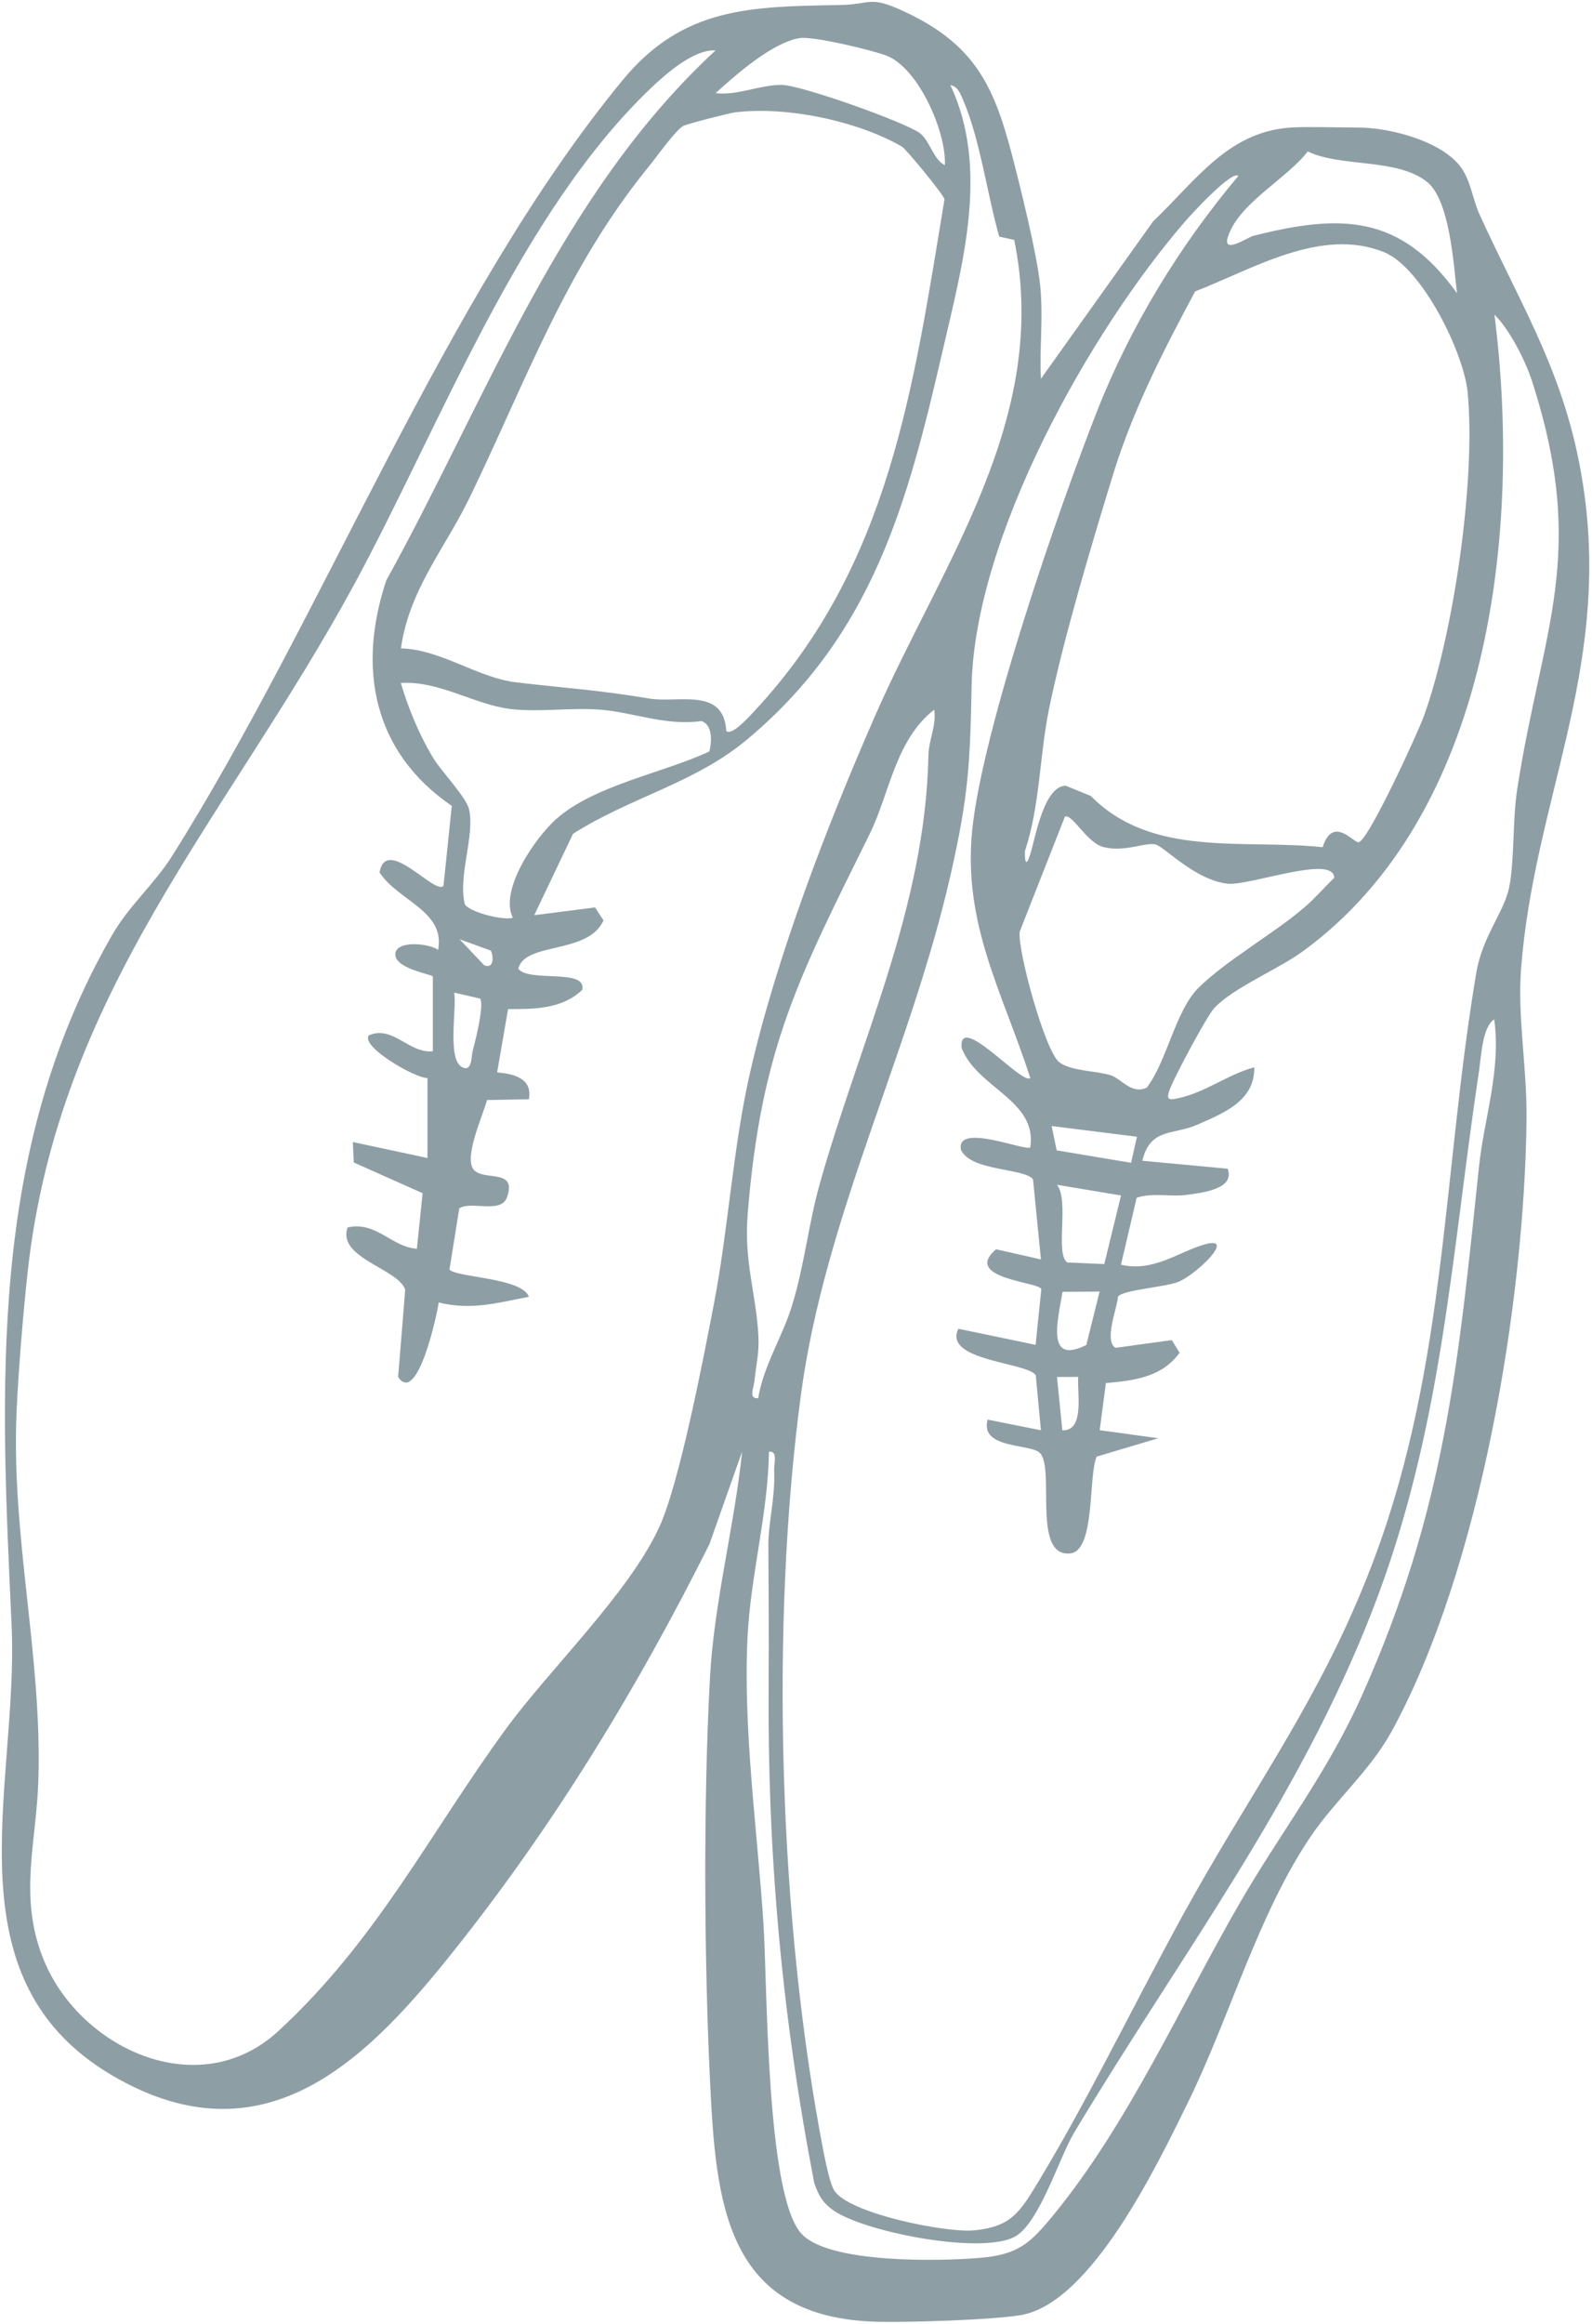<?xml version="1.0" encoding="UTF-8"?> <svg xmlns="http://www.w3.org/2000/svg" width="475" height="693" viewBox="0 0 475 693" fill="none"><path d="M310.6 112.91L344.05 66.01C356.99 53.69 366.71 38.72 386.19 37.97C391.54 37.76 399.41 38.03 405.21 38.03C414.4 38.04 429.35 41.82 435.45 49.3C438.78 53.38 439.37 59.44 441.46 63.99C454.98 93.53 468.1 113.4 472.73 147.31C480.03 200.78 457.7 238.96 453.84 288.8C452.73 303.14 455.62 318.5 455.47 333.4C454.92 388.19 441.73 467.73 415.31 516.07C408.74 528.09 398.42 536.69 391.08 547.55C375.27 570.93 366.98 601.39 354.37 627.02C345.48 645.09 325.66 686.69 304.61 690.27C296.06 691.72 271.49 692.48 262.08 692.27C216.27 691.26 213.58 656.92 211.82 619.89C210.09 583.56 209.85 536.62 211.82 500.39C213.05 477.66 219.08 455.38 221.42 432.82L211.66 460.44C190.17 503.36 165.36 544.08 135.46 581.6C110.96 612.34 81.44 643.3 38.34 621.48C-17.58 593.17 5.75 533.85 3.46 484.46C0.17 413.4 -3.64 343.45 33.36 278.95C38.47 270.03 46.09 263.55 51.22 255.43C96.83 183.12 132.57 88.5 185.76 23.91C203.89 1.89 224.22 1.99 250.86 1.49C259.92 1.32 259.29 -1.44 269.68 3.38C290.43 13.01 296.42 25.06 301.89 45.98C304.46 55.83 309.42 75.76 310.37 85.25C311.32 94.74 310.1 103.8 310.58 112.9L310.6 112.91ZM281.92 49.24C282.38 39.38 274.08 20.28 264.47 16.58C260.18 14.93 242.51 10.71 238.59 11.36C230.43 12.7 219.63 22.22 213.51 27.77C219.95 28.58 226.97 25.2 233.31 25.32C239.21 25.44 269.74 36.32 274.39 39.65C277.41 41.82 278.53 47.74 281.92 49.23V49.24ZM127.55 345.29V321.42C124.15 321.65 107.46 312.05 110.05 308.7C117.23 305.6 121.99 314.16 129.14 313.46V291.18C129.14 290.5 117 288.77 118.01 284.04C118.81 280.31 128.22 281.34 130.72 283.22C132.92 271.59 118.78 268.64 113.24 260.12C115.22 248.92 129.85 267.06 132.32 264.12L134.8 240.28C111.35 224.28 106.5 199.3 115.26 173.04C145.29 118.81 167.02 57.96 213.5 15.03C207.08 14.65 198.79 21.92 194.36 26.13C154.96 63.58 131.15 127.38 105.56 174.47C67.7 244.13 17.35 295.68 8.22 379.53C6.89 391.72 5.5 408.58 4.95 420.83C3.3 458.21 12.6 493.62 11.45 530.78C10.87 549.35 5.58 565.08 12.7 583.51C23.15 610.56 59.16 627.62 83.06 605.58C112.46 578.47 127.87 547.18 150.78 515.73C163.85 497.78 187.82 474.91 196.8 455.11C202.82 441.84 209.97 404.58 213.04 388.59C217.39 365.96 218.65 342.32 223.8 319.77C231.68 285.29 246.77 246.17 260.98 213.7C281.03 167.88 313.48 124.78 302.61 71.53L298.14 70.55C294.61 58.22 292.45 41.77 287.5 30.16C286.69 28.25 285.9 25.79 283.55 25.37C295.36 50.3 287.09 79.27 281.16 104.96C270.69 150.37 260.22 189.22 223.07 220.36C207.26 233.61 188.13 237.66 170.96 248.63L159.4 272.88L177.54 270.56L180.07 274.43C175.45 284.68 156.7 280.76 154.64 288.8C157.59 293.05 175.2 288.61 173.72 295.13C167.72 300.91 159.28 300.9 151.59 300.87L148.33 319.74C153.36 320.21 158.93 321.5 157.8 327.76L145.3 327.99C144.13 332.65 137.67 346.25 141.87 349.27C145.5 351.89 154.19 348.7 151.26 357.01C149.49 362.03 140.41 357.94 137.03 360.3L134.11 378.54C136.17 380.93 155.6 380.9 157.81 386.64C148.24 388.5 140.66 390.73 130.88 388.36C130.49 391.7 124.5 419.19 118.79 410.56L120.9 384.57C118.94 378.27 100.52 375.16 103.7 365.98C112.25 364.03 116.87 371.84 124.38 372.34L126.1 355.77L105.56 346.61L105.28 340.51L127.56 345.28L127.55 345.29ZM216.7 217.96C218.41 219.57 224.09 213.09 225.46 211.61C265.46 168.55 272.55 115.32 281.8 59.46C281.73 58.22 270.29 44.41 269.14 43.74C255.86 36.02 234.48 31.6 219.25 33.51C217.51 33.73 205.1 36.93 203.92 37.52C201.7 38.63 195.99 46.69 193.77 49.41C168.71 80.1 157.04 113.5 140.06 148.49C132.72 163.61 122.11 175.74 119.62 193.31C131.65 193.67 142.54 202.1 153.99 203.45C168.47 205.16 178.82 205.76 193.73 208.28C202.24 209.72 215.94 204.74 216.7 217.96ZM434.72 87.45C433.72 78.88 432.56 59.62 425.78 54.23C416.72 47.05 400.16 49.96 390.18 45.16C383.88 53.39 369.46 60.63 366.33 70.76C364.73 75.93 372.35 70.73 373.88 70.34C400.2 63.66 417.88 63.97 434.73 87.44L434.72 87.45ZM369.48 52.45C367.52 50.71 355.34 64.01 353.61 66.01C324.99 99.09 290.77 160.18 289.9 204.46C289.44 227.58 288.98 237.18 283.74 260.34C271.66 313.76 246.14 362.21 238.94 416.08C229.72 485.09 232.41 573.09 245.74 641.7C246.28 644.49 247.6 650.86 248.81 652.96C252.82 659.94 282.26 665.79 290.52 665.02C301.6 663.99 304.28 659.65 309.67 650.74C327.22 621.78 342.52 588.65 359.66 559.08C378.88 525.92 396.72 500.82 410.49 463.48C431.59 406.28 430.57 348.5 440.5 289.91C442.32 279.18 448.79 271.95 450.29 264.55C451.93 256.43 451.23 244.59 452.71 235.13C460.18 187.19 473.84 165.49 457.1 113.62C455.14 107.55 450.42 98.24 445.89 93.81C454.07 157.88 444.89 243.04 388.43 283.86C381.29 289.02 367.67 294.67 362.24 300.64C359.93 303.18 349.85 322.07 348.81 325.42C348.07 327.81 348.79 327.98 350.94 327.57C359.5 325.93 366.08 320.41 374.24 318.23C374.43 328.28 364.98 331.93 357.18 335.37C350.11 338.49 343.17 336.2 340.84 346.09L366.3 348.47C368.49 354.42 359.28 355.56 354.18 356.25C349.08 356.94 344.03 355.51 339.14 357.12L334.46 377.09C344.15 379.37 351.62 373.26 359.43 371.04C369.18 368.27 356.8 380.17 351.51 382.23C347.51 383.79 335.02 384.6 333.59 386.59C333.26 390.32 329.38 399.54 332.78 401.88L349.63 399.57L351.95 403.34C346.68 410.65 338.37 411.63 329.96 412.39L328.11 426.43L345.59 428.83L327.2 434.31C324.65 440.24 326.86 462.38 319.33 463.17C307.79 464.37 314.9 437.76 310.23 433.18C307.38 430.39 292.24 432.07 294.68 423.28L310.58 426.45L309.04 410.06C306.61 406.15 281.22 405.8 285.94 396.19L308.99 400.98L310.69 384.39C310.4 382.25 286.91 381.27 297.19 372.49L310.58 375.51L308.22 351.63C305.63 348.24 289.69 349.27 286.73 342.87C284.99 334.51 306.17 343.41 307.4 342.09C309.59 327.99 291.36 324.38 286.91 312.41C285.94 301.48 305.15 323.81 307.4 321.4C299.14 295.86 287.26 275.6 290.07 247.57C293.07 217.68 315.74 152 327.36 122.51C337.35 97.15 352.02 73.2 369.49 52.45H369.48ZM394.63 252.61C397.67 243.12 403.63 251.11 405.31 251.13C408.05 251.16 422.98 218.64 424.81 213.6C433.74 188.9 440.42 142.81 437.89 116.92C436.74 105.13 424.26 79.67 412.83 75.13C393.99 67.65 373.72 80.3 356.6 86.88C347.12 104.51 337.99 122.31 332.08 141.56C325.76 162.13 317.15 190.88 312.96 211.57C310.11 225.66 310.34 240.07 305.8 253.78C305.72 257.95 306.42 258.15 307.61 253.99C309.06 248.93 311.63 234.39 317.97 234.27L325.45 237.32C343.79 255.89 370.79 250.1 394.63 252.6V252.61ZM211.64 224.08C212.4 221.14 212.67 216.12 209.3 214.99C198.76 216.49 188.98 212.42 179.25 211.61C170.52 210.89 161.08 212.42 152.39 211.41C141.68 210.17 131.12 202.93 119.59 203.64C121.83 211.2 124.89 218.57 128.87 225.38C131.61 230.07 139.09 237.52 139.96 241.37C141.71 249.11 136.7 260.81 138.63 269.39C139.2 271.75 150.2 274.59 153.01 273.64C148.89 265.38 159.76 249.74 165.85 244.3C177.3 234.07 197.94 230.49 211.64 224.06V224.08ZM226.22 416.9C227.8 407.22 233.38 398.73 236.24 389.51C240 377.38 241.22 365 244.52 353.23C256.56 310.29 276.1 270.76 277.02 225.13C277.11 220.6 279.46 216.25 278.74 211.6C267.12 220.63 265.48 236.53 259.43 248.77C238.5 291.14 227.07 312.29 223.08 362.03C221.93 376.33 225.68 385.97 226.29 398.55C226.54 403.73 225.54 407.17 225.1 411.8C224.93 413.56 223.22 417.22 226.22 416.9ZM342.15 324.31C348.26 316.26 350.68 301.34 357.65 294.47C365.91 286.33 380.31 278.22 389.32 270.44C392.44 267.75 395.13 264.59 398.09 261.73C397.96 254.63 372.73 264.22 366.26 263.48C356.32 262.34 347.35 252.28 344.62 251.75C341.51 251.15 335.45 254.16 329.27 252.57C324.22 251.27 320.21 242.86 317.76 243.43L304.24 277.79C303.56 283.42 311.85 313.55 316.06 316.72C319.61 319.39 326.84 319.22 331.3 320.58C334.66 321.61 337.55 326.43 342.14 324.3L342.15 324.31ZM146.43 283.43L137.11 280.04L144.47 287.81C147.76 289.08 147.08 284.41 146.43 283.43ZM143.27 297.75L135.52 295.95C136.35 300.69 133.32 315.96 137.92 318.21C140.9 319.67 140.58 315.09 141.02 313.42C141.83 310.36 144.52 299.76 143.26 297.74L143.27 297.75ZM229.43 432.83C229.16 451.24 224.01 469.44 223.06 487.75C221.63 515.41 226 545.92 227.8 573.7C228.98 591.89 228.52 654.07 239.04 665.92C247.09 674.99 280.53 674.22 292.33 673.22C303.86 672.24 307.37 668.91 314.42 660.3C336.71 633.09 352.35 597.79 369.77 567.64C382.15 546.22 395.9 528.89 406.35 505.55C431.12 450.25 435.07 407.03 441.28 347.9C442.81 333.32 447.92 319.16 445.83 303.93C442.27 306.24 441.95 314.94 441.3 319.27C432.89 375.13 430.41 426.28 409.52 480.07C387.22 537.49 351.6 583.9 320.39 636.05C316.14 643.15 310.3 662.2 303.23 666.64C293.85 672.53 258.41 665.65 248.92 659.22C245.51 656.91 244.26 654.65 242.94 650.87C233.27 600.65 228.98 553.19 229.33 502.01C229.42 488.23 229.35 474.42 229.26 460.69C229.22 453.84 231.35 446.64 230.98 438.39C230.89 436.45 232.19 432.48 229.41 432.85L229.43 432.83ZM339.23 338.93L313.78 335.74L315.27 342.99L337.48 346.7L339.23 338.93ZM334.47 356.44L315.37 353.26C319.13 358.02 314.7 373.86 318.45 376.42L329.48 376.9L334.48 356.44H334.47ZM328.09 385.09L317.03 385.17C315.8 393.02 311.69 407.27 324.13 401.01L328.09 385.09ZM321.72 410.54L315.37 410.56L316.96 426.46C323.85 426.77 321.26 414.75 321.72 410.55V410.54Z" fill="#1F3F4D" fill-opacity="0.5"></path></svg> 